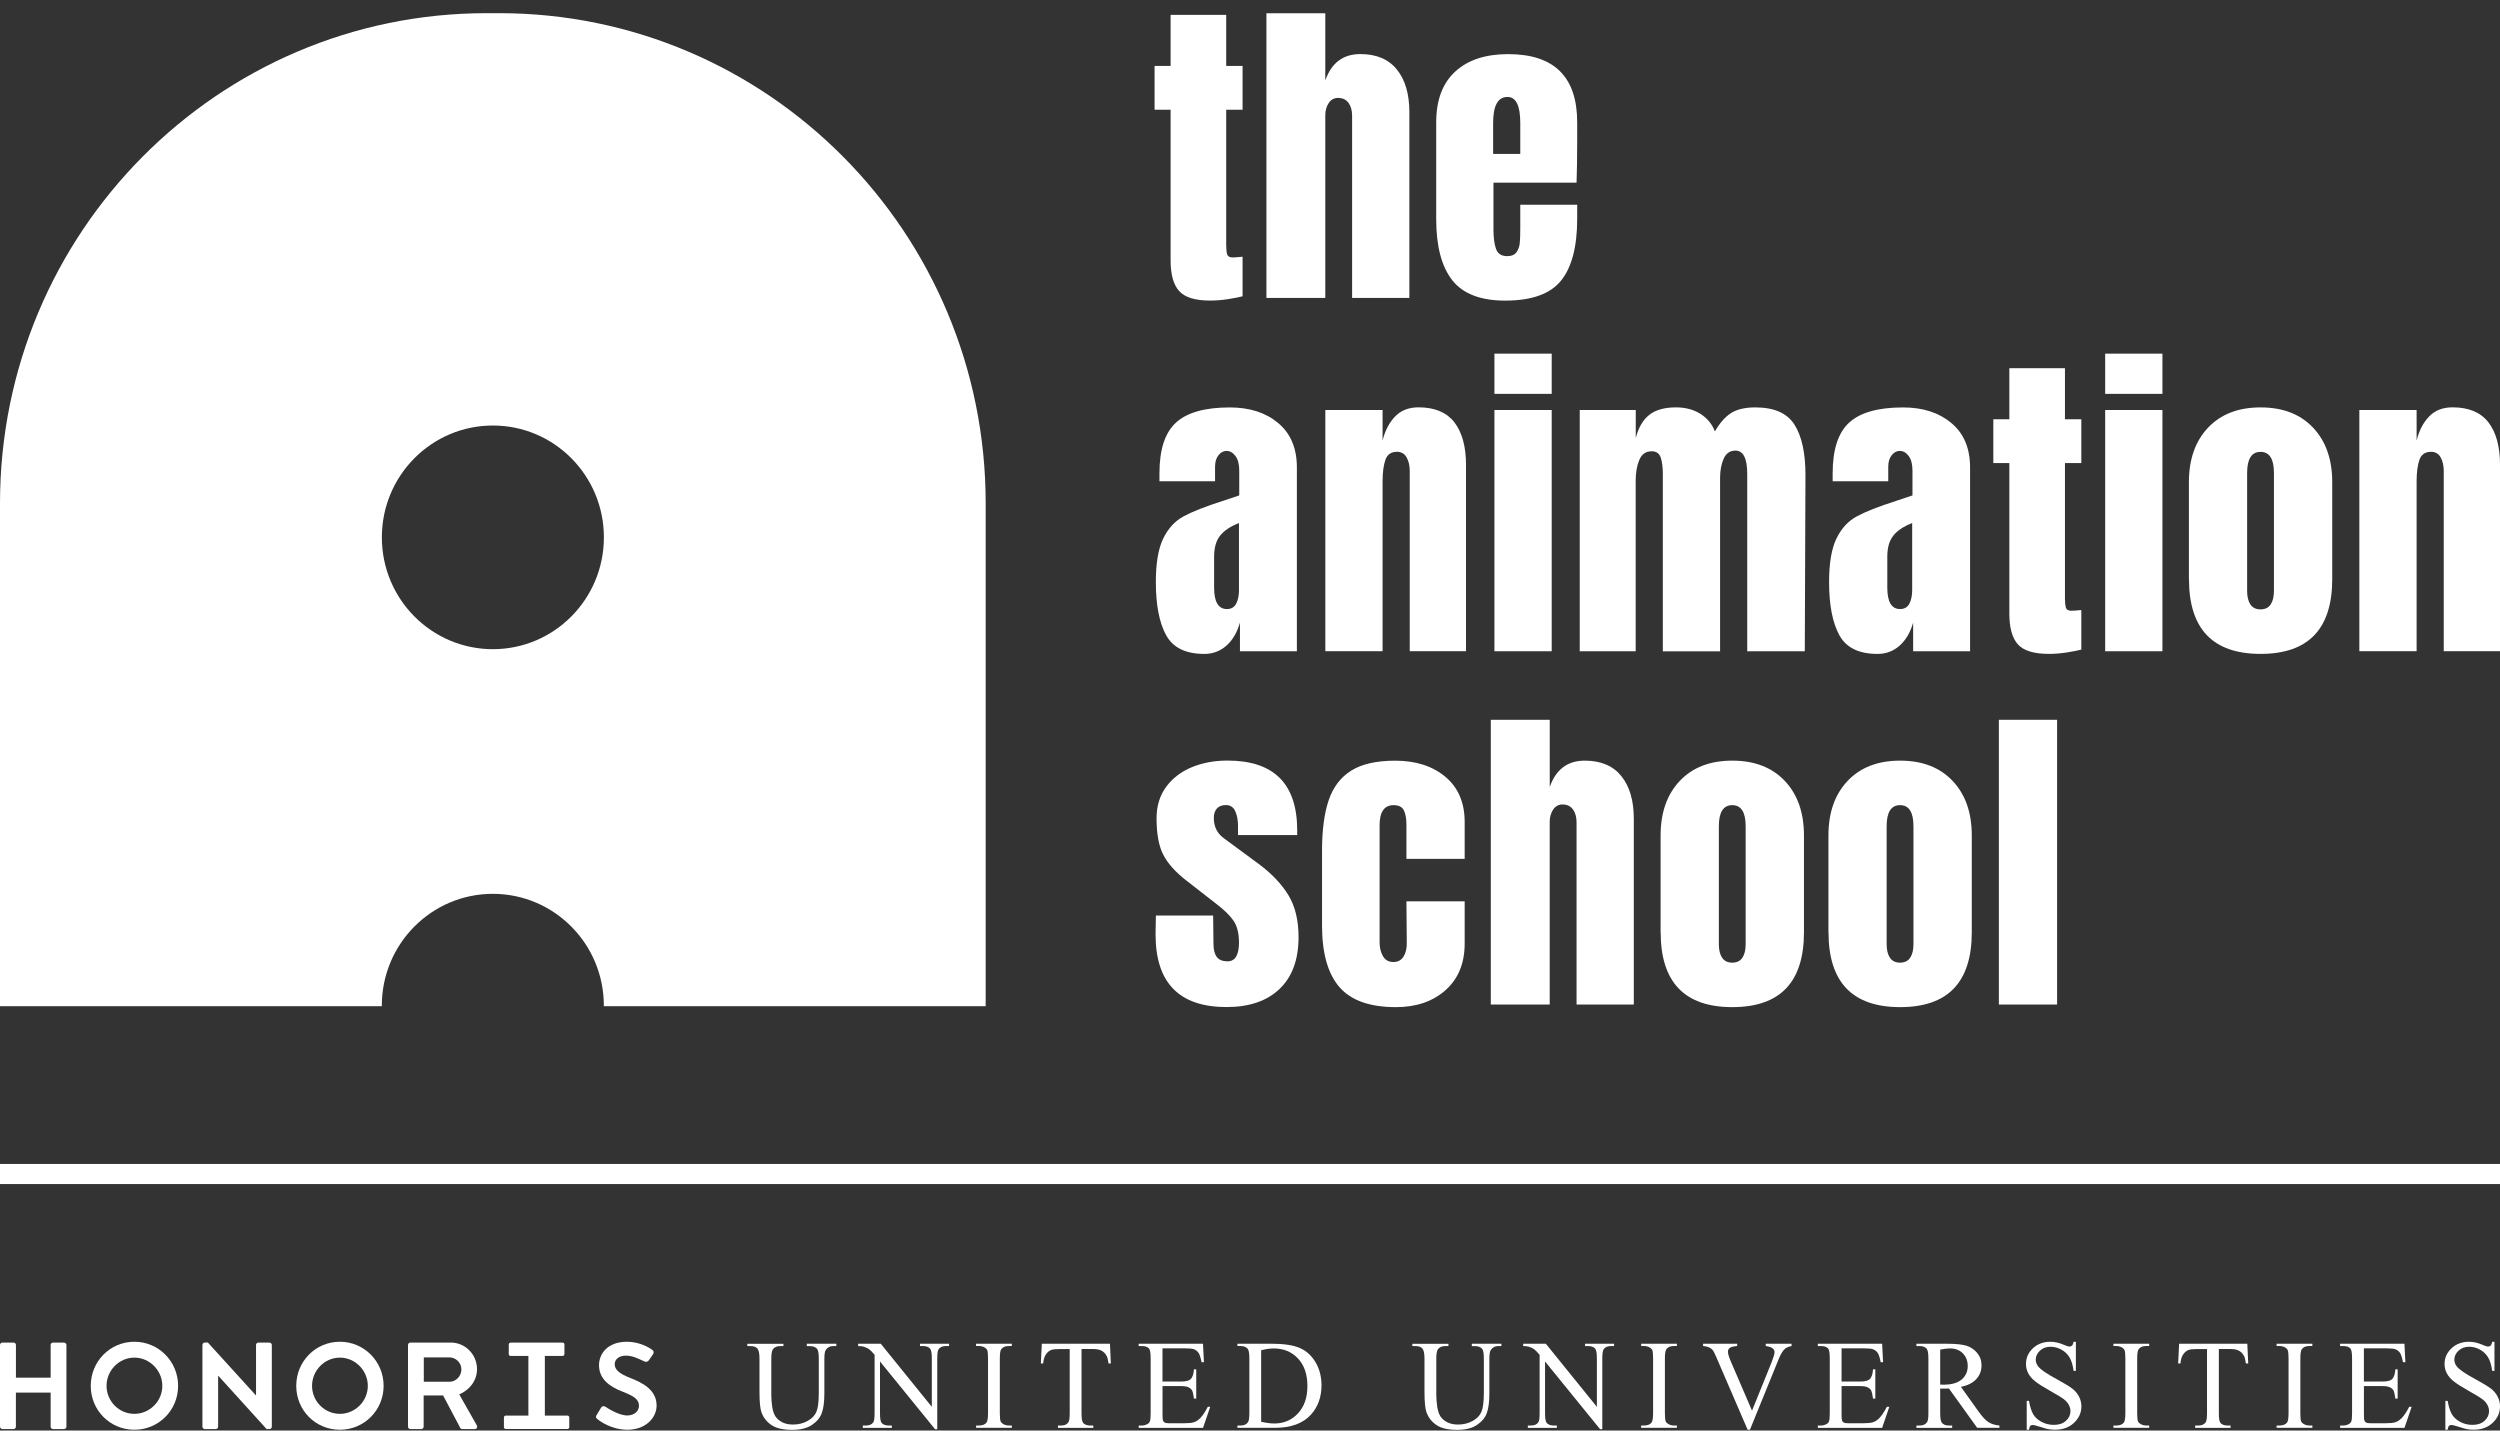 <svg width="180" height="103" viewBox="0 0 180 103" fill="none" xmlns="http://www.w3.org/2000/svg">
<rect x="0" y="0" width="180" height="103" fill="#333333" stroke="none"/>
<g clip-path="url(#clip0_5003_6494)">
<path d="M0 96.835C0 96.745 0.08 96.667 0.167 96.667H0.98C1.077 96.667 1.147 96.747 1.147 96.835V99.192H3.646V96.835C3.646 96.745 3.716 96.667 3.813 96.667H4.616C4.703 96.667 4.783 96.747 4.783 96.835V102.723C4.783 102.811 4.703 102.891 4.616 102.891H3.813C3.716 102.891 3.646 102.811 3.646 102.723V100.269H1.144V102.723C1.144 102.811 1.074 102.891 0.977 102.891H0.167C0.08 102.891 0 102.811 0 102.723V96.835Z" fill="white"/>
<path d="M9.674 96.606C11.423 96.606 12.824 98.022 12.824 99.781C12.824 101.541 11.423 102.942 9.674 102.942C7.925 102.942 6.534 101.544 6.534 99.781C6.534 98.019 7.925 96.606 9.674 96.606ZM9.674 101.797C10.775 101.797 11.687 100.89 11.687 99.781C11.687 98.673 10.777 97.749 9.674 97.749C8.571 97.749 7.671 98.675 7.671 99.781C7.671 100.888 8.571 101.797 9.674 101.797Z" fill="white"/>
<path d="M14.58 96.82C14.58 96.733 14.66 96.662 14.747 96.662H14.965L18.427 100.469H18.434V96.835C18.434 96.747 18.504 96.667 18.601 96.667H19.404C19.491 96.667 19.571 96.747 19.571 96.835V102.733C19.571 102.82 19.491 102.891 19.404 102.891H19.194L15.715 99.053H15.705V102.725C15.705 102.813 15.635 102.891 15.538 102.891H14.742C14.655 102.891 14.575 102.811 14.575 102.725V96.823L14.58 96.82Z" fill="white"/>
<path d="M29.378 96.835C29.378 96.745 29.449 96.665 29.543 96.665H32.458C33.498 96.665 34.345 97.52 34.345 98.578C34.345 99.394 33.818 100.081 33.065 100.393L34.335 102.633C34.396 102.748 34.335 102.891 34.188 102.891H33.278C33.201 102.891 33.157 102.845 33.14 102.811L31.904 100.474H30.503V102.723C30.503 102.811 30.426 102.891 30.339 102.891H29.541C29.446 102.891 29.376 102.811 29.376 102.723V96.838L29.378 96.835ZM32.364 99.487C32.821 99.487 33.22 99.092 33.22 98.595C33.22 98.124 32.821 97.732 32.364 97.732H30.513V99.487H32.364Z" fill="white"/>
<path d="M38.044 97.008C38.044 96.921 38.126 96.84 38.215 96.84H39.057C39.147 96.84 39.229 96.921 39.229 97.008V102.541C39.229 102.628 39.147 102.709 39.057 102.709H38.215C38.126 102.709 38.044 102.628 38.044 102.541V97.008Z" fill="white"/>
<path d="M40.859 101.923C40.927 101.923 40.988 101.987 40.988 102.06V102.754C40.988 102.825 40.927 102.888 40.859 102.888H36.411C36.343 102.888 36.282 102.825 36.282 102.754V102.06C36.282 101.987 36.343 101.923 36.411 101.923H40.859Z" fill="white"/>
<path d="M40.511 96.667C40.579 96.667 40.639 96.73 40.639 96.803V97.493C40.639 97.566 40.579 97.629 40.511 97.629H36.759C36.691 97.629 36.631 97.566 36.631 97.493V96.803C36.631 96.73 36.691 96.667 36.759 96.667H40.511Z" fill="white"/>
<path d="M58.089 96.915V96.75H60.215V96.915H59.99C59.753 96.915 59.572 97.015 59.446 97.215C59.383 97.308 59.354 97.522 59.354 97.859V100.313C59.354 100.922 59.294 101.392 59.173 101.729C59.054 102.063 58.819 102.35 58.469 102.589C58.12 102.83 57.644 102.95 57.041 102.95C56.386 102.95 55.887 102.835 55.546 102.606C55.208 102.377 54.966 102.07 54.823 101.682C54.729 101.417 54.683 100.92 54.683 100.191V97.825C54.683 97.452 54.632 97.208 54.53 97.091C54.429 96.976 54.264 96.918 54.037 96.918H53.809V96.752H56.407V96.918H56.178C55.928 96.918 55.752 96.998 55.645 97.154C55.573 97.261 55.534 97.483 55.534 97.825V100.464C55.534 100.7 55.556 100.968 55.597 101.271C55.641 101.575 55.718 101.812 55.832 101.98C55.943 102.15 56.105 102.289 56.316 102.401C56.526 102.511 56.785 102.567 57.092 102.567C57.486 102.567 57.837 102.482 58.147 102.309C58.459 102.136 58.669 101.914 58.783 101.646C58.897 101.378 58.953 100.92 58.953 100.279V97.827C58.953 97.447 58.911 97.213 58.829 97.115C58.713 96.986 58.541 96.92 58.314 96.92H58.089V96.915Z" fill="white"/>
<path d="M61.785 96.75H63.416L67.091 101.293V97.8C67.091 97.43 67.049 97.196 66.967 97.103C66.858 96.979 66.684 96.915 66.447 96.915H66.239V96.75H68.332V96.915H68.119C67.865 96.915 67.686 96.991 67.579 97.147C67.514 97.242 67.483 97.459 67.483 97.798V102.901H67.323L63.36 98.027V101.756C63.36 102.128 63.399 102.36 63.479 102.453C63.593 102.577 63.764 102.64 63.999 102.64H64.212V102.806H62.122V102.64H62.33C62.589 102.64 62.768 102.565 62.874 102.409C62.939 102.314 62.971 102.097 62.971 101.758V97.547C62.797 97.342 62.664 97.206 62.574 97.142C62.484 97.074 62.352 97.015 62.177 96.957C62.09 96.93 61.962 96.918 61.788 96.918V96.752L61.785 96.75Z" fill="white"/>
<path d="M72.853 102.638V102.804H70.279V102.638H70.492C70.741 102.638 70.92 102.565 71.031 102.421C71.102 102.326 71.138 102.097 71.138 101.734V97.822C71.138 97.515 71.118 97.313 71.08 97.213C71.051 97.14 70.99 97.077 70.898 97.02C70.77 96.95 70.632 96.913 70.49 96.913H70.277V96.748H72.851V96.913H72.633C72.388 96.913 72.21 96.986 72.096 97.133C72.021 97.228 71.987 97.457 71.987 97.82V101.731C71.987 102.039 72.006 102.241 72.045 102.338C72.074 102.411 72.137 102.475 72.231 102.531C72.359 102.601 72.493 102.638 72.635 102.638H72.853Z" fill="white"/>
<path d="M79.917 96.75L79.982 98.171H79.815C79.781 97.92 79.738 97.742 79.682 97.634C79.59 97.461 79.469 97.335 79.317 97.252C79.165 97.169 78.964 97.13 78.717 97.13H77.87V101.756C77.87 102.128 77.909 102.36 77.989 102.453C78.103 102.577 78.274 102.64 78.509 102.64H78.717V102.806H76.17V102.64H76.382C76.636 102.64 76.816 102.565 76.922 102.409C76.987 102.314 77.019 102.097 77.019 101.758V97.132H76.295C76.015 97.132 75.816 97.154 75.698 97.193C75.546 97.252 75.412 97.359 75.303 97.52C75.195 97.681 75.129 97.898 75.108 98.171H74.941L75.011 96.75H79.917Z" fill="white"/>
<path d="M83.698 97.079V99.472H85.019C85.362 99.472 85.59 99.418 85.706 99.316C85.861 99.18 85.945 98.938 85.965 98.592H86.129V100.7H85.965C85.924 100.408 85.883 100.218 85.841 100.135C85.788 100.03 85.701 99.95 85.58 99.889C85.459 99.828 85.273 99.799 85.021 99.799H83.701V101.795C83.701 102.063 83.713 102.226 83.737 102.284C83.761 102.343 83.802 102.389 83.86 102.423C83.918 102.457 84.029 102.475 84.197 102.475H85.215C85.554 102.475 85.8 102.453 85.955 102.404C86.11 102.358 86.255 102.262 86.398 102.124C86.582 101.941 86.768 101.661 86.962 101.288H87.138L86.618 102.806H81.988V102.64H82.201C82.341 102.64 82.476 102.606 82.602 102.538C82.697 102.492 82.762 102.421 82.796 102.323C82.83 102.228 82.847 102.033 82.847 101.739V97.805C82.847 97.42 82.808 97.184 82.731 97.093C82.624 96.974 82.447 96.915 82.198 96.915H81.985V96.75H86.616L86.683 98.078H86.512C86.449 97.759 86.381 97.539 86.306 97.42C86.231 97.303 86.12 97.21 85.972 97.149C85.854 97.103 85.645 97.081 85.348 97.081H83.701L83.698 97.079Z" fill="white"/>
<path d="M89.093 102.804V102.638H89.318C89.572 102.638 89.751 102.558 89.857 102.392C89.922 102.294 89.954 102.075 89.954 101.731V97.82C89.954 97.442 89.913 97.206 89.831 97.108C89.715 96.977 89.545 96.913 89.318 96.913H89.093V96.748H91.538C92.436 96.748 93.121 96.852 93.59 97.057C94.057 97.262 94.437 97.605 94.72 98.083C95.005 98.563 95.148 99.119 95.148 99.745C95.148 100.586 94.894 101.293 94.386 101.856C93.815 102.487 92.947 102.804 91.781 102.804H89.095H89.093ZM90.805 102.368C91.183 102.45 91.497 102.492 91.749 102.492C92.434 102.492 93.005 102.248 93.454 101.763C93.907 101.278 94.134 100.62 94.134 99.789C94.134 98.958 93.907 98.293 93.454 97.81C93.005 97.33 92.421 97.089 91.713 97.089C91.447 97.089 91.142 97.13 90.803 97.22V102.368H90.805Z" fill="white"/>
<path d="M105.971 96.915V96.75H108.1V96.915H107.873C107.638 96.915 107.454 97.015 107.329 97.215C107.268 97.308 107.234 97.522 107.234 97.859V100.313C107.234 100.922 107.176 101.392 107.055 101.729C106.937 102.063 106.7 102.35 106.351 102.589C106 102.83 105.524 102.95 104.921 102.95C104.266 102.95 103.768 102.835 103.429 102.606C103.09 102.377 102.848 102.07 102.705 101.682C102.611 101.417 102.563 100.92 102.563 100.191V97.825C102.563 97.452 102.512 97.208 102.41 97.091C102.309 96.976 102.144 96.918 101.917 96.918H101.689V96.752H104.288V96.918H104.058C103.811 96.918 103.632 96.998 103.526 97.154C103.453 97.261 103.414 97.483 103.414 97.825V100.464C103.414 100.7 103.439 100.968 103.48 101.271C103.523 101.575 103.601 101.812 103.712 101.98C103.823 102.15 103.985 102.289 104.198 102.401C104.409 102.511 104.667 102.567 104.975 102.567C105.369 102.567 105.72 102.482 106.032 102.309C106.341 102.136 106.554 101.914 106.666 101.646C106.779 101.378 106.837 100.92 106.837 100.279V97.827C106.837 97.447 106.796 97.213 106.714 97.115C106.598 96.986 106.429 96.92 106.201 96.92H105.974L105.971 96.915Z" fill="white"/>
<path d="M109.668 96.75H111.301L114.975 101.293V97.8C114.975 97.43 114.934 97.196 114.852 97.103C114.743 96.979 114.569 96.915 114.332 96.915H114.124V96.75H116.214V96.915H116.001C115.747 96.915 115.568 96.991 115.462 97.147C115.399 97.242 115.365 97.459 115.365 97.798V102.901H115.205L111.243 98.027V101.756C111.243 102.128 111.284 102.36 111.361 102.453C111.475 102.577 111.647 102.64 111.881 102.64H112.094V102.806H110.004V102.64H110.212C110.468 102.64 110.652 102.565 110.756 102.409C110.822 102.314 110.853 102.097 110.853 101.758V97.547C110.679 97.342 110.546 97.206 110.456 97.142C110.367 97.074 110.234 97.015 110.06 96.957C109.973 96.93 109.844 96.918 109.67 96.918V96.752L109.668 96.75Z" fill="white"/>
<path d="M120.735 102.638V102.804H118.161V102.638H118.374C118.623 102.638 118.802 102.565 118.916 102.421C118.986 102.326 119.023 102.097 119.023 101.734V97.822C119.023 97.515 119.003 97.313 118.967 97.213C118.936 97.14 118.875 97.077 118.783 97.02C118.655 96.95 118.517 96.913 118.377 96.913H118.164V96.748H120.738V96.913H120.52C120.276 96.913 120.097 96.986 119.983 97.133C119.91 97.228 119.872 97.457 119.872 97.82V101.731C119.872 102.039 119.893 102.241 119.93 102.338C119.961 102.411 120.022 102.475 120.116 102.531C120.242 102.601 120.377 102.638 120.518 102.638H120.735Z" fill="white"/>
<path d="M128.992 96.75V96.916C128.779 96.955 128.617 97.023 128.508 97.12C128.353 97.267 128.213 97.491 128.092 97.791L125.995 102.943H125.83L123.578 97.722C123.462 97.454 123.38 97.291 123.334 97.23C123.261 97.138 123.169 97.064 123.06 97.013C122.951 96.962 122.809 96.928 122.622 96.913V96.748H125.078V96.913C124.8 96.938 124.618 96.986 124.536 97.057C124.454 97.125 124.412 97.213 124.412 97.32C124.412 97.469 124.48 97.703 124.616 98.017L126.145 101.568L127.565 98.061C127.7 97.715 127.77 97.476 127.77 97.34C127.77 97.254 127.729 97.172 127.642 97.094C127.557 97.016 127.41 96.96 127.209 96.925C127.195 96.923 127.17 96.918 127.134 96.913V96.748H128.987L128.992 96.75Z" fill="white"/>
<path d="M132.592 97.079V99.472H133.913C134.256 99.472 134.483 99.418 134.6 99.316C134.754 99.18 134.839 98.938 134.858 98.592H135.023V100.7H134.858C134.817 100.408 134.774 100.218 134.735 100.135C134.682 100.03 134.595 99.95 134.474 99.889C134.353 99.828 134.167 99.799 133.915 99.799H132.594V101.795C132.594 102.063 132.606 102.226 132.628 102.284C132.652 102.343 132.693 102.389 132.754 102.423C132.812 102.457 132.926 102.475 133.09 102.475H134.109C134.447 102.475 134.694 102.453 134.846 102.404C135.001 102.358 135.149 102.262 135.291 102.124C135.475 101.941 135.662 101.661 135.855 101.288H136.032L135.514 102.806H130.884V102.64H131.097C131.237 102.64 131.372 102.606 131.501 102.538C131.595 102.492 131.658 102.421 131.692 102.323C131.726 102.228 131.743 102.033 131.743 101.739V97.805C131.743 97.42 131.704 97.184 131.626 97.093C131.522 96.974 131.343 96.915 131.097 96.915H130.884V96.75H135.514L135.582 98.078H135.408C135.347 97.759 135.279 97.539 135.202 97.42C135.127 97.303 135.016 97.21 134.866 97.149C134.747 97.103 134.542 97.081 134.242 97.081H132.594L132.592 97.079Z" fill="white"/>
<path d="M143.964 102.804H142.358L140.323 99.972C140.173 99.979 140.05 99.981 139.956 99.981C139.917 99.981 139.876 99.981 139.832 99.981C139.786 99.979 139.74 99.977 139.694 99.974V101.734C139.694 102.114 139.736 102.35 139.818 102.443C139.929 102.574 140.098 102.64 140.321 102.64H140.556V102.806H137.982V102.64H138.209C138.463 102.64 138.645 102.557 138.753 102.389C138.816 102.299 138.845 102.08 138.845 101.734V97.822C138.845 97.439 138.802 97.203 138.722 97.11C138.608 96.981 138.434 96.915 138.209 96.915H137.982V96.75H140.171C140.81 96.75 141.279 96.799 141.581 96.891C141.884 96.984 142.143 97.157 142.353 97.408C142.564 97.659 142.67 97.959 142.67 98.307C142.67 98.68 142.551 99.004 142.31 99.277C142.068 99.552 141.695 99.745 141.189 99.857L142.431 101.595C142.716 101.994 142.958 102.258 143.161 102.389C143.364 102.521 143.63 102.606 143.959 102.64V102.806L143.964 102.804ZM139.697 99.691C139.753 99.691 139.803 99.691 139.842 99.694C139.883 99.696 139.917 99.696 139.944 99.696C140.517 99.696 140.95 99.572 141.243 99.321C141.533 99.07 141.676 98.751 141.676 98.366C141.676 97.981 141.56 97.681 141.325 97.442C141.09 97.203 140.778 97.086 140.391 97.086C140.219 97.086 139.987 97.115 139.694 97.171V99.689L139.697 99.691Z" fill="white"/>
<path d="M149.463 96.61V98.704H149.299C149.245 98.302 149.151 97.982 149.013 97.744C148.875 97.507 148.679 97.315 148.425 97.176C148.171 97.037 147.908 96.966 147.637 96.966C147.329 96.966 147.075 97.061 146.872 97.251C146.671 97.441 146.572 97.656 146.572 97.895C146.572 98.08 146.637 98.248 146.763 98.399C146.947 98.623 147.383 98.921 148.07 99.291C148.631 99.596 149.016 99.83 149.219 99.991C149.422 100.151 149.582 100.344 149.693 100.563C149.804 100.785 149.86 101.017 149.86 101.255C149.86 101.714 149.683 102.108 149.33 102.442C148.977 102.776 148.522 102.94 147.966 102.94C147.794 102.94 147.629 102.925 147.475 102.898C147.383 102.883 147.191 102.83 146.904 102.737C146.616 102.645 146.432 102.596 146.357 102.596C146.282 102.596 146.226 102.618 146.183 102.664C146.139 102.71 146.11 102.801 146.088 102.94H145.924V100.863H146.088C146.163 101.297 146.267 101.623 146.398 101.838C146.529 102.055 146.727 102.235 146.996 102.377C147.264 102.52 147.554 102.591 147.876 102.591C148.246 102.591 148.537 102.494 148.752 102.296C148.967 102.101 149.074 101.867 149.074 101.599C149.074 101.45 149.032 101.299 148.953 101.148C148.87 100.995 148.745 100.856 148.575 100.724C148.459 100.634 148.145 100.446 147.632 100.154C147.116 99.864 146.751 99.632 146.536 99.459C146.318 99.289 146.154 99.099 146.04 98.889C145.929 98.682 145.871 98.453 145.871 98.202C145.871 97.768 146.035 97.393 146.367 97.078C146.698 96.766 147.119 96.608 147.632 96.608C147.949 96.608 148.287 96.686 148.645 96.844C148.81 96.917 148.928 96.954 148.994 96.954C149.071 96.954 149.134 96.932 149.182 96.886C149.231 96.839 149.27 96.747 149.299 96.608H149.463V96.61Z" fill="white"/>
<path d="M154.741 102.638V102.804H152.167V102.638H152.38C152.63 102.638 152.809 102.565 152.92 102.421C152.99 102.326 153.026 102.097 153.026 101.734V97.822C153.026 97.515 153.007 97.313 152.968 97.213C152.939 97.14 152.879 97.077 152.787 97.02C152.656 96.95 152.521 96.913 152.38 96.913H152.167V96.748H154.741V96.913H154.524C154.279 96.913 154.103 96.986 153.989 97.133C153.914 97.228 153.878 97.457 153.878 97.82V101.731C153.878 102.039 153.897 102.241 153.936 102.338C153.967 102.411 154.028 102.475 154.122 102.531C154.25 102.601 154.383 102.638 154.524 102.638H154.741Z" fill="white"/>
<path d="M161.806 96.75L161.873 98.171H161.704C161.67 97.92 161.627 97.742 161.571 97.634C161.479 97.461 161.356 97.335 161.206 97.252C161.051 97.169 160.852 97.13 160.603 97.13H159.757V101.756C159.757 102.128 159.795 102.36 159.875 102.453C159.986 102.577 160.161 102.64 160.395 102.64H160.601V102.806H158.053V102.64H158.266C158.52 102.64 158.699 102.565 158.808 102.409C158.871 102.314 158.905 102.097 158.905 101.758V97.132H158.182C157.901 97.132 157.703 97.154 157.582 97.193C157.429 97.252 157.296 97.359 157.187 97.52C157.078 97.681 157.013 97.898 156.994 98.171H156.827L156.897 96.75H161.803H161.806Z" fill="white"/>
<path d="M166.491 102.638V102.804H163.917V102.638H164.13C164.38 102.638 164.559 102.565 164.67 102.421C164.74 102.326 164.776 102.097 164.776 101.734V97.822C164.776 97.515 164.757 97.313 164.718 97.213C164.687 97.14 164.629 97.077 164.537 97.02C164.406 96.95 164.271 96.913 164.128 96.913H163.915V96.748H166.489V96.913H166.271C166.027 96.913 165.848 96.986 165.734 97.133C165.662 97.228 165.625 97.457 165.625 97.82V101.731C165.625 102.039 165.642 102.241 165.683 102.338C165.71 102.411 165.775 102.475 165.87 102.531C165.998 102.601 166.131 102.638 166.274 102.638H166.491Z" fill="white"/>
<path d="M170.2 97.079V99.472H171.521C171.864 99.472 172.092 99.418 172.208 99.316C172.363 99.18 172.447 98.938 172.467 98.592H172.631V100.7H172.467C172.426 100.408 172.382 100.218 172.343 100.135C172.29 100.03 172.203 99.95 172.08 99.889C171.959 99.828 171.773 99.799 171.523 99.799H170.202V101.795C170.202 102.063 170.215 102.226 170.239 102.284C170.263 102.343 170.304 102.389 170.362 102.423C170.423 102.457 170.534 102.475 170.698 102.475H171.717C172.056 102.475 172.302 102.453 172.457 102.404C172.61 102.358 172.757 102.262 172.9 102.124C173.084 101.941 173.272 101.661 173.464 101.288H173.64L173.122 102.806H168.49V102.64H168.703C168.845 102.64 168.978 102.606 169.104 102.538C169.199 102.492 169.264 102.421 169.298 102.323C169.332 102.228 169.349 102.033 169.349 101.739V97.805C169.349 97.42 169.31 97.184 169.232 97.093C169.126 96.974 168.949 96.915 168.7 96.915H168.487V96.75H173.12L173.188 98.078H173.014C172.953 97.759 172.885 97.539 172.808 97.42C172.733 97.303 172.622 97.21 172.472 97.149C172.356 97.103 172.145 97.081 171.848 97.081H170.2V97.079Z" fill="white"/>
<path d="M179.601 96.61V98.704H179.436C179.383 98.302 179.289 97.982 179.151 97.744C179.013 97.507 178.817 97.315 178.563 97.176C178.311 97.037 178.048 96.966 177.777 96.966C177.469 96.966 177.213 97.061 177.012 97.251C176.811 97.441 176.712 97.656 176.712 97.895C176.712 98.08 176.775 98.248 176.903 98.399C177.085 98.623 177.523 98.921 178.212 99.291C178.773 99.596 179.156 99.83 179.361 99.991C179.564 100.151 179.724 100.344 179.835 100.563C179.947 100.785 180.002 101.017 180.002 101.255C180.002 101.714 179.826 102.108 179.473 102.442C179.117 102.776 178.665 102.94 178.111 102.94C177.936 102.94 177.772 102.925 177.619 102.898C177.528 102.883 177.336 102.83 177.051 102.737C176.761 102.645 176.579 102.596 176.502 102.596C176.424 102.596 176.369 102.618 176.325 102.664C176.284 102.71 176.253 102.801 176.231 102.94H176.066V100.863H176.231C176.308 101.297 176.412 101.623 176.541 101.838C176.671 102.055 176.87 102.235 177.138 102.377C177.404 102.52 177.697 102.591 178.016 102.591C178.386 102.591 178.677 102.494 178.89 102.296C179.105 102.101 179.211 101.867 179.211 101.599C179.211 101.45 179.173 101.299 179.09 101.148C179.008 100.995 178.882 100.856 178.71 100.724C178.594 100.634 178.28 100.446 177.767 100.154C177.254 99.864 176.889 99.632 176.671 99.459C176.456 99.289 176.289 99.099 176.178 98.889C176.064 98.682 176.008 98.453 176.008 98.202C176.008 97.768 176.175 97.393 176.507 97.078C176.838 96.766 177.259 96.608 177.769 96.608C178.089 96.608 178.427 96.686 178.785 96.844C178.95 96.917 179.069 96.954 179.134 96.954C179.209 96.954 179.274 96.932 179.323 96.886C179.371 96.839 179.41 96.747 179.441 96.608H179.606L179.601 96.61Z" fill="white"/>
<path d="M42.952 101.892L43.279 101.349C43.351 101.224 43.494 101.227 43.588 101.285C43.77 101.397 44.544 101.919 45.178 101.914C45.652 101.909 45.998 101.614 46.005 101.236C46.017 100.727 45.582 100.496 44.815 100.196C43.959 99.862 43.129 99.333 43.129 98.295C43.129 97.51 43.702 96.606 45.151 96.606C46.08 96.606 46.791 97.062 46.973 97.196C47.065 97.247 47.091 97.398 47.029 97.486L46.731 97.924C46.658 98.029 46.54 98.085 46.412 98.029C45.959 97.829 45.56 97.605 45.059 97.605C44.559 97.605 44.259 97.883 44.259 98.222C44.256 98.634 44.631 98.919 45.369 99.209C46.254 99.552 47.275 100.064 47.275 101.2C47.275 102.104 46.462 102.942 45.18 102.942C44.034 102.942 43.177 102.323 42.996 102.158C42.913 102.077 42.867 102.033 42.95 101.892" fill="white"/>
<path d="M24.47 96.606C26.219 96.606 27.62 98.022 27.62 99.781C27.62 101.541 26.219 102.942 24.47 102.942C22.721 102.942 21.33 101.544 21.33 99.781C21.33 98.019 22.721 96.606 24.47 96.606ZM24.47 101.797C25.571 101.797 26.483 100.89 26.483 99.781C26.483 98.673 25.573 97.749 24.47 97.749C23.367 97.749 22.467 98.675 22.467 99.781C22.467 100.888 23.367 101.797 24.47 101.797Z" fill="white"/>
<path d="M35.934 0.948H35.037C15.686 0.948 0 16.752 0 36.244V72.447H27.496C27.496 72.433 27.491 72.421 27.491 72.408C27.491 67.961 31.069 64.356 35.484 64.356C39.899 64.356 43.477 67.961 43.477 72.408C43.477 72.423 43.472 72.435 43.472 72.447H70.969V36.244C70.973 16.752 55.285 0.948 35.934 0.948ZM35.487 46.741C31.072 46.741 27.494 43.136 27.494 38.689C27.494 34.241 31.072 30.637 35.487 30.637C39.902 30.637 43.48 34.241 43.48 38.689C43.48 43.136 39.902 46.741 35.487 46.741Z" fill="white"/>
<path d="M84.896 20.954C84.487 20.496 84.284 19.76 84.284 18.748V7.903H83.13V4.747H84.284V1.07H88.287V4.747H89.465V7.903H88.287V17.654C88.287 17.954 88.311 18.176 88.357 18.319C88.403 18.461 88.529 18.534 88.735 18.534C88.892 18.534 89.042 18.526 89.182 18.509C89.323 18.495 89.417 18.485 89.465 18.485V21.332C89.231 21.395 88.89 21.463 88.442 21.534C87.995 21.605 87.559 21.641 87.136 21.641C86.052 21.641 85.307 21.412 84.898 20.954H84.896Z" fill="white"/>
<path d="M91.183 0.953H95.421V5.793C95.862 4.528 96.701 3.894 97.942 3.894C99.103 3.894 99.984 4.267 100.579 5.01C101.177 5.754 101.474 6.775 101.474 8.071V21.453H97.352V8.332C97.352 7.952 97.265 7.645 97.093 7.406C96.919 7.17 96.67 7.05 96.338 7.05C96.055 7.05 95.833 7.172 95.668 7.418C95.504 7.664 95.421 7.959 95.421 8.308V21.453H91.183V0.953Z" fill="white"/>
<path d="M104.561 20.172C103.792 19.192 103.407 17.727 103.407 15.783V8.808C103.407 7.211 103.862 5.993 104.774 5.155C105.683 4.316 106.956 3.897 108.589 3.897C111.901 3.897 113.558 5.535 113.558 8.808V10.065C113.558 11.33 113.541 12.359 113.512 13.151H107.529V16.521C107.529 17.123 107.592 17.593 107.718 17.932C107.844 18.273 108.11 18.442 108.519 18.442C108.833 18.442 109.056 18.346 109.189 18.157C109.322 17.966 109.402 17.75 109.423 17.503C109.448 17.26 109.46 16.899 109.46 16.424V14.74H113.558V15.736C113.558 17.762 113.168 19.253 112.392 20.209C111.615 21.166 110.275 21.644 108.376 21.644C106.6 21.644 105.33 21.154 104.561 20.172ZM109.46 11.084V8.854C109.46 7.604 109.152 6.98 108.54 6.98C107.849 6.98 107.505 7.604 107.505 8.854V11.084H109.46Z" fill="white"/>
<path d="M83.964 45.739C83.471 44.844 83.221 43.567 83.221 41.908C83.221 40.548 83.398 39.502 83.751 38.776C84.104 38.047 84.596 37.514 85.222 37.175C85.849 36.836 86.807 36.458 88.096 36.049L89.226 35.669V33.89C89.226 33.431 89.136 33.078 88.955 32.834C88.773 32.591 88.558 32.466 88.306 32.466C88.086 32.466 87.895 32.569 87.731 32.776C87.566 32.981 87.484 33.258 87.484 33.607V34.65H83.48V34.08C83.48 32.371 83.877 31.153 84.671 30.427C85.464 29.7 86.756 29.335 88.546 29.335C89.976 29.335 91.137 29.71 92.032 30.461C92.927 31.211 93.375 32.276 93.375 33.651V46.892H89.277V44.827C89.073 45.539 88.747 46.092 88.299 46.489C87.852 46.884 87.322 47.082 86.71 47.082C85.374 47.082 84.46 46.636 83.966 45.741L83.964 45.739ZM89.006 43.46C89.139 43.199 89.206 42.878 89.206 42.5V37.66C88.594 37.896 88.142 38.199 87.852 38.562C87.561 38.925 87.416 39.432 87.416 40.08V42.31C87.416 43.338 87.724 43.852 88.335 43.852C88.65 43.852 88.873 43.721 89.006 43.46Z" fill="white"/>
<path d="M95.424 29.52H99.546V31.726C99.718 31.014 100.018 30.437 100.441 29.993C100.864 29.55 101.43 29.328 102.137 29.328C103.298 29.328 104.159 29.689 104.716 30.407C105.272 31.129 105.553 32.153 105.553 33.481V46.887H101.501V33.907C101.501 33.527 101.426 33.203 101.278 32.935C101.128 32.667 100.898 32.53 100.584 32.53C100.16 32.53 99.88 32.725 99.747 33.113C99.614 33.5 99.546 34.019 99.546 34.668V46.887H95.424V29.518V29.52Z" fill="white"/>
<path d="M107.599 28.358V25.463H111.722V28.358H107.599ZM107.599 46.89V29.52H111.722V46.89H107.599Z" fill="white"/>
<path d="M113.746 29.521H117.774V31.539C117.963 30.796 118.285 30.242 118.739 29.877C119.194 29.514 119.838 29.331 120.67 29.331C121.345 29.331 121.93 29.484 122.424 29.794C122.917 30.103 123.268 30.525 123.471 31.064C123.817 30.462 124.202 30.023 124.625 29.748C125.049 29.472 125.639 29.333 126.391 29.333C127.741 29.333 128.68 29.748 129.205 30.579C129.73 31.41 129.993 32.616 129.993 34.198L129.945 46.893H125.801V34.127C125.801 33.004 125.518 32.443 124.952 32.443C124.56 32.443 124.277 32.638 124.105 33.026C123.933 33.413 123.846 33.876 123.846 34.415V46.895H119.724V34.13C119.724 33.64 119.673 33.245 119.572 32.943C119.47 32.643 119.255 32.492 118.923 32.492C118.5 32.492 118.2 32.701 118.028 33.12C117.854 33.54 117.769 34.042 117.769 34.627V46.893H113.741V29.523L113.746 29.521Z" fill="white"/>
<path d="M132.437 45.739C131.943 44.844 131.694 43.567 131.694 41.908C131.694 40.548 131.871 39.502 132.224 38.776C132.577 38.047 133.068 37.514 133.695 37.175C134.324 36.836 135.282 36.458 136.569 36.049L137.698 35.669V33.89C137.698 33.431 137.609 33.078 137.428 32.834C137.246 32.591 137.031 32.466 136.779 32.466C136.559 32.466 136.368 32.569 136.201 32.776C136.036 32.981 135.954 33.258 135.954 33.607V34.65H131.951V34.08C131.951 32.371 132.347 31.153 133.141 30.427C133.934 29.7 135.226 29.335 137.016 29.335C138.446 29.335 139.607 29.71 140.502 30.461C141.397 31.211 141.845 32.276 141.845 33.651V46.892H137.747V44.827C137.544 45.539 137.217 46.092 136.769 46.489C136.322 46.884 135.792 47.082 135.18 47.082C133.845 47.082 132.93 46.636 132.437 45.741V45.739ZM137.476 43.46C137.609 43.199 137.677 42.878 137.677 42.5V37.66C137.065 37.896 136.612 38.199 136.322 38.562C136.032 38.925 135.886 39.432 135.886 40.08V42.31C135.886 43.338 136.194 43.852 136.806 43.852C137.12 43.852 137.343 43.721 137.478 43.46H137.476Z" fill="white"/>
<path d="M145.285 46.39C144.876 45.932 144.673 45.196 144.673 44.185V33.342H143.519V30.186H144.673V26.509H148.677V30.186H149.855V33.342H148.677V43.093C148.677 43.393 148.701 43.615 148.747 43.758C148.793 43.9 148.919 43.973 149.124 43.973C149.281 43.973 149.431 43.965 149.572 43.948C149.712 43.934 149.806 43.924 149.855 43.924V46.771C149.62 46.834 149.279 46.902 148.832 46.973C148.384 47.044 147.949 47.08 147.525 47.08C146.441 47.08 145.696 46.851 145.287 46.393L145.285 46.39Z" fill="white"/>
<path d="M151.572 28.358V25.463H155.695V28.358H151.572ZM151.572 46.89V29.52H155.695V46.89H151.572Z" fill="white"/>
<path d="M157.601 41.694V34.719C157.601 33.074 158.06 31.765 158.98 30.793C159.899 29.82 161.159 29.333 162.761 29.333C164.362 29.333 165.623 29.82 166.542 30.793C167.461 31.765 167.921 33.074 167.921 34.719V41.694C167.921 45.286 166.201 47.08 162.763 47.08C159.326 47.08 157.606 45.284 157.606 41.694H157.601ZM163.489 43.519C163.646 43.283 163.724 42.959 163.724 42.547V34.053C163.724 33.042 163.402 32.535 162.758 32.535C162.115 32.535 161.793 33.042 161.793 34.053V42.547C161.793 42.959 161.871 43.283 162.028 43.519C162.185 43.755 162.427 43.875 162.758 43.875C163.09 43.875 163.332 43.755 163.489 43.519Z" fill="white"/>
<path d="M169.873 29.52H173.996V31.726C174.167 31.014 174.467 30.437 174.891 29.993C175.314 29.55 175.88 29.328 176.586 29.328C177.748 29.328 178.609 29.689 179.165 30.407C179.722 31.129 180.002 32.153 180.002 33.481V46.887H175.95V33.907C175.95 33.527 175.875 33.203 175.728 32.935C175.578 32.667 175.348 32.53 175.033 32.53C174.61 32.53 174.329 32.725 174.196 33.113C174.063 33.5 173.996 34.019 173.996 34.668V46.887H169.873V29.518V29.52Z" fill="white"/>
<path d="M83.2 67.296L83.224 65.918H87.346L87.37 67.958C87.37 68.37 87.448 68.682 87.605 68.897C87.762 69.111 88.021 69.216 88.382 69.216C88.931 69.216 89.207 68.765 89.207 67.863C89.207 67.198 89.076 66.677 88.817 66.296C88.558 65.916 88.144 65.514 87.581 65.085L85.391 63.377C84.637 62.792 84.095 62.187 83.766 61.561C83.437 60.937 83.272 60.055 83.272 58.914C83.272 58.03 83.504 57.274 83.967 56.648C84.429 56.024 85.046 55.553 85.815 55.237C86.584 54.92 87.441 54.761 88.382 54.761C91.727 54.761 93.399 56.438 93.399 59.792V60.123H89.136V59.458C89.136 59.046 89.069 58.695 88.936 58.403C88.802 58.11 88.578 57.964 88.265 57.964C87.982 57.964 87.767 58.047 87.617 58.212C87.467 58.378 87.394 58.605 87.394 58.888C87.394 59.521 87.639 60.011 88.125 60.359L90.668 62.234C91.577 62.914 92.276 63.654 92.765 64.451C93.251 65.251 93.496 66.26 93.496 67.476C93.496 69.089 93.041 70.332 92.129 71.202C91.219 72.072 89.947 72.508 88.314 72.508C84.908 72.508 83.202 70.768 83.202 67.288L83.2 67.296Z" fill="white"/>
<path d="M96.435 71.068C95.603 70.103 95.186 68.624 95.186 66.63V61.269C95.186 59.765 95.349 58.544 95.67 57.603C95.992 56.663 96.534 55.953 97.296 55.481C98.058 55.005 99.113 54.769 100.463 54.769C101.938 54.769 103.141 55.157 104.067 55.931C104.994 56.706 105.456 57.791 105.456 59.183V61.839H101.263V59.395C101.263 58.937 101.201 58.583 101.075 58.339C100.949 58.093 100.705 57.971 100.344 57.971C99.669 57.971 99.331 58.454 99.331 59.419V67.842C99.331 68.237 99.413 68.573 99.577 68.851C99.742 69.128 99.989 69.265 100.32 69.265C100.651 69.265 100.898 69.131 101.063 68.86C101.227 68.592 101.302 68.244 101.288 67.817L101.263 64.898H105.456V67.934C105.456 69.358 104.996 70.476 104.077 71.293C103.158 72.107 101.97 72.514 100.509 72.514C98.624 72.514 97.267 72.031 96.435 71.066V71.068Z" fill="white"/>
<path d="M107.341 51.825H111.581V56.665C112.022 55.4 112.861 54.766 114.102 54.766C115.263 54.766 116.144 55.139 116.739 55.883C117.337 56.626 117.634 57.647 117.634 58.944V72.326H113.512V59.204C113.512 58.824 113.425 58.517 113.253 58.278C113.081 58.042 112.83 57.922 112.498 57.922C112.215 57.922 111.993 58.044 111.826 58.29C111.661 58.536 111.579 58.831 111.579 59.18V72.326H107.338V51.825H107.341Z" fill="white"/>
<path d="M119.564 67.127V60.152C119.564 58.507 120.024 57.199 120.943 56.226C121.863 55.254 123.123 54.766 124.725 54.766C126.326 54.766 127.586 55.254 128.506 56.226C129.425 57.199 129.885 58.507 129.885 60.152V67.127C129.885 70.72 128.165 72.513 124.727 72.513C121.289 72.513 119.569 70.717 119.569 67.127H119.564ZM125.453 68.955C125.61 68.719 125.687 68.395 125.687 67.983V59.489C125.687 58.478 125.366 57.971 124.722 57.971C124.079 57.971 123.757 58.478 123.757 59.489V67.983C123.757 68.395 123.834 68.719 123.992 68.955C124.149 69.192 124.393 69.311 124.722 69.311C125.051 69.311 125.295 69.192 125.453 68.955Z" fill="white"/>
<path d="M131.648 67.127V60.152C131.648 58.507 132.108 57.199 133.027 56.226C133.946 55.254 135.207 54.766 136.808 54.766C138.41 54.766 139.67 55.254 140.589 56.226C141.509 57.199 141.968 58.507 141.968 60.152V67.127C141.968 70.72 140.248 72.513 136.811 72.513C133.373 72.513 131.653 70.717 131.653 67.127H131.648ZM137.534 68.955C137.691 68.719 137.769 68.395 137.769 67.983V59.489C137.769 58.478 137.447 57.971 136.803 57.971C136.16 57.971 135.838 58.478 135.838 59.489V67.983C135.838 68.395 135.916 68.719 136.073 68.955C136.23 69.192 136.474 69.311 136.803 69.311C137.132 69.311 137.377 69.192 137.534 68.955Z" fill="white"/>
<path d="M143.918 72.326V51.825H148.111V72.326H143.918Z" fill="white"/>
<path d="M180 83.804H0V85.252H180V83.804Z" fill="white"/>
</g>
<defs>
<clipPath id="clip0_5003_6494">
<rect width="180" height="102" fill="white" transform="translate(0 0.948)"/>
</clipPath>
</defs>
</svg>
